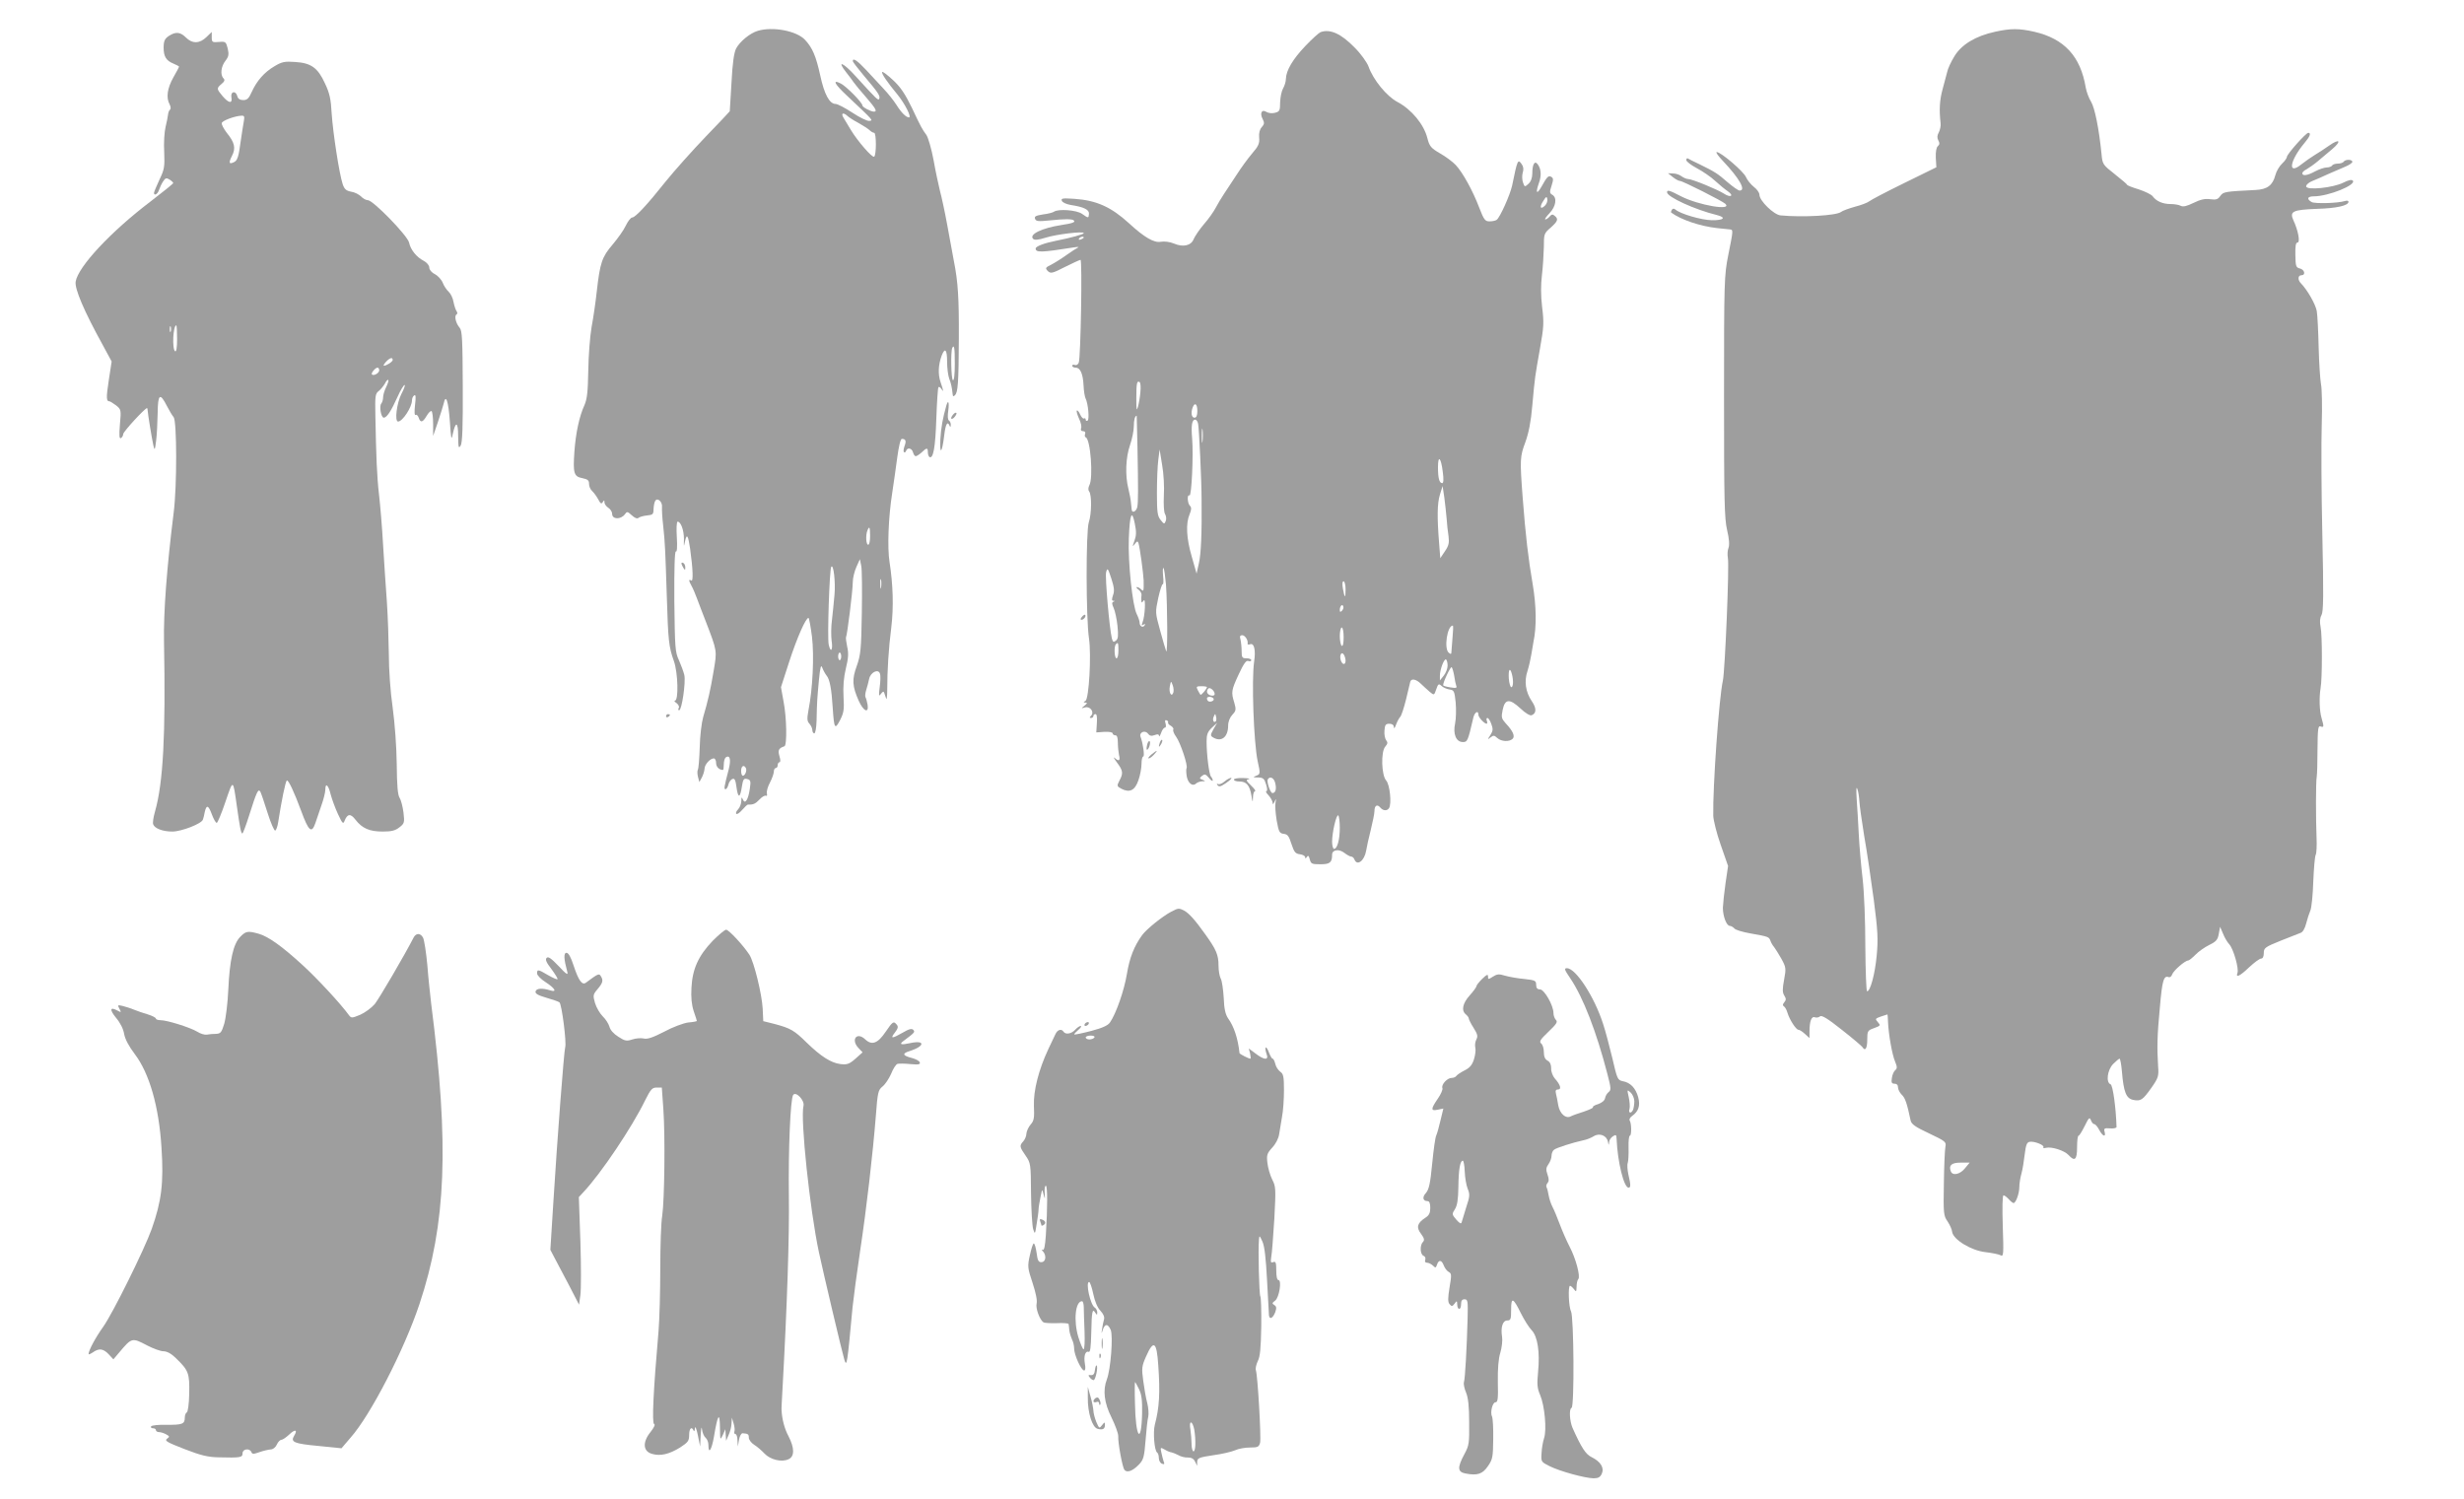 <?xml version="1.0" standalone="no"?>
<!DOCTYPE svg PUBLIC "-//W3C//DTD SVG 20010904//EN"
 "http://www.w3.org/TR/2001/REC-SVG-20010904/DTD/svg10.dtd">
<svg version="1.0" xmlns="http://www.w3.org/2000/svg"
 width="1280pt" height="779pt" viewBox="0 0 1280 779"
 preserveAspectRatio="xMidYMid meet">
<g transform="translate(0,779) scale(0.1,-0.1)"
fill="#9e9e9e" stroke="none">
<path d="M3937 7630 c-41 -12 -94 -56 -113 -92 -11 -21 -19 -77 -24 -177 -5
-80 -9 -147 -9 -149 -1 -2 -57 -62 -126 -133 -69 -72 -162 -176 -207 -232 -97
-122 -158 -187 -174 -187 -7 0 -22 -19 -33 -42 -11 -24 -43 -68 -69 -99 -55
-64 -65 -94 -82 -244 -6 -55 -18 -138 -27 -185 -8 -47 -16 -148 -17 -225 -2
-110 -6 -148 -20 -180 -27 -59 -45 -145 -52 -240 -8 -113 -3 -131 41 -139 28
-6 35 -11 35 -30 0 -13 7 -29 16 -37 8 -7 22 -26 31 -42 12 -23 17 -27 24 -16
7 12 9 12 9 -1 0 -8 9 -21 20 -28 11 -7 20 -21 20 -32 0 -29 45 -30 66 -2 11
16 14 15 36 -5 15 -14 28 -19 34 -14 5 5 25 11 44 13 31 3 35 6 35 33 1 17 4
36 9 43 11 19 38 -5 35 -32 -1 -12 1 -55 6 -96 10 -93 11 -126 19 -370 7 -228
10 -260 37 -335 21 -60 25 -205 5 -205 -5 0 -2 -6 9 -13 10 -8 15 -19 11 -25
-4 -7 -3 -12 2 -12 14 0 35 145 27 183 -4 17 -17 52 -28 77 -20 42 -21 65 -24
308 -1 167 2 260 8 257 6 -4 8 24 5 74 -3 45 -1 81 4 81 17 0 33 -45 33 -90
-1 -44 -1 -44 6 -10 9 40 16 28 26 -40 15 -108 17 -173 6 -166 -14 9 -14 0 1
-27 7 -12 20 -42 29 -67 9 -25 29 -76 44 -115 62 -161 60 -154 42 -262 -17
-101 -29 -153 -54 -238 -8 -27 -17 -98 -18 -157 -2 -59 -6 -112 -10 -117 -3
-6 -3 -22 1 -37 l7 -27 13 24 c7 13 13 33 14 45 0 22 29 54 48 54 7 0 12 -11
12 -24 0 -20 16 -36 36 -36 2 0 4 13 4 29 0 17 5 33 11 37 21 13 27 -12 15
-61 -25 -96 -26 -105 -17 -105 5 0 12 11 15 24 3 13 12 26 21 29 11 5 16 -5
21 -43 8 -59 19 -57 28 4 6 38 10 43 27 39 19 -5 20 -11 14 -52 -8 -56 -25
-82 -36 -54 -6 14 -8 13 -8 -9 -1 -15 -8 -34 -17 -43 -9 -9 -13 -19 -9 -23 4
-4 17 5 31 21 13 15 26 27 29 27 28 -1 39 4 60 26 13 14 28 23 34 20 5 -3 7 2
5 11 -3 10 4 36 16 58 11 21 20 47 20 57 0 10 5 18 10 18 6 0 10 7 10 15 0 8
4 15 9 15 6 0 6 12 0 32 -9 31 -4 41 26 51 14 5 12 149 -5 235 l-13 72 43 133
c41 126 86 227 100 227 3 0 11 -44 18 -97 12 -101 4 -270 -18 -382 -8 -45 -8
-57 5 -71 8 -9 15 -24 15 -33 0 -9 5 -17 10 -17 6 0 11 30 12 68 2 99 3 109
12 207 7 72 11 85 18 65 5 -13 15 -31 22 -40 16 -18 26 -69 32 -170 7 -105 11
-113 38 -61 19 37 22 54 18 121 -3 54 1 101 12 147 13 53 15 79 7 113 -5 24
-8 47 -6 50 6 10 35 241 35 285 0 22 9 58 19 80 l18 40 7 -35 c4 -19 5 -129 3
-245 -3 -188 -6 -217 -26 -274 -26 -71 -24 -105 10 -182 25 -55 53 -67 46 -20
-3 17 -8 34 -11 39 -3 5 -1 22 4 38 5 16 12 42 15 57 7 34 47 54 56 28 4 -9 3
-40 -1 -70 -6 -46 -5 -51 6 -36 11 14 14 15 18 4 2 -8 7 -21 10 -29 2 -8 5 12
5 45 0 102 7 215 21 325 13 107 9 224 -9 340 -12 74 -6 234 14 360 7 47 19
129 26 183 8 59 17 97 24 97 20 0 24 -11 14 -37 -5 -14 -7 -29 -3 -32 4 -3 9
0 11 7 7 19 30 14 36 -8 3 -11 9 -20 14 -20 5 0 19 9 31 20 26 25 32 25 32 1
0 -11 4 -22 8 -25 20 -12 31 48 36 198 3 87 8 161 11 164 3 4 10 0 15 -8 13
-21 12 -12 -4 35 -14 41 -12 89 6 138 17 44 28 31 28 -32 0 -33 5 -72 11 -88
10 -26 14 -45 18 -82 1 -11 4 -12 12 -4 15 15 19 62 20 293 1 210 -4 295 -26
405 -7 39 -23 124 -35 190 -12 66 -29 144 -37 173 -7 29 -23 101 -33 159 -11
59 -28 117 -37 131 -24 34 -25 34 -76 142 -35 72 -59 108 -98 144 -28 26 -53
45 -56 42 -6 -6 25 -52 79 -117 39 -48 75 -119 60 -119 -15 0 -40 25 -65 65
-14 22 -44 60 -68 85 -23 25 -64 69 -91 98 -45 48 -68 63 -68 45 0 -5 25 -37
55 -73 76 -90 88 -107 83 -122 -5 -13 -11 -7 -124 117 -64 71 -100 85 -48 19
16 -20 34 -44 39 -52 6 -9 34 -43 63 -76 51 -59 61 -76 42 -76 -16 0 -60 23
-60 32 0 15 -83 99 -112 114 -47 24 -33 -3 35 -66 139 -131 133 -125 113 -128
-10 -2 -49 17 -87 42 -38 25 -78 46 -88 46 -32 0 -59 50 -80 148 -22 100 -40
143 -79 185 -44 47 -167 70 -245 47z m465 -442 c7 -7 33 -24 58 -37 25 -14 51
-31 58 -38 7 -7 18 -13 23 -13 12 0 12 -117 0 -124 -10 -7 -86 81 -121 139
-13 22 -30 50 -38 63 -15 24 -2 30 20 10z m558 -1289 c0 -57 -4 -88 -10 -84
-9 6 -12 151 -3 168 10 18 13 1 13 -84z m-440 -894 c0 -25 -4 -45 -10 -45 -11
0 -14 49 -4 74 10 26 14 18 14 -29z m-185 -305 c-3 -36 -9 -94 -13 -130 -5
-35 -5 -84 -2 -108 8 -50 -5 -67 -15 -21 -8 36 4 388 13 404 12 19 23 -80 17
-145z m242 38 c-2 -13 -4 -5 -4 17 -1 22 1 32 4 23 2 -10 2 -28 0 -40z m-207
-358 c0 -11 -4 -20 -8 -20 -4 0 -8 9 -8 20 0 11 4 20 8 20 4 0 8 -9 8 -20z
m-496 -579 c8 -12 -3 -41 -15 -41 -5 0 -9 11 -9 25 0 25 14 34 24 16z"/>
<path d="M10364 7625 c-101 -22 -174 -66 -211 -127 -18 -29 -35 -66 -38 -83
-4 -16 -15 -57 -24 -90 -15 -55 -18 -106 -10 -175 2 -14 -3 -35 -9 -47 -9 -16
-10 -29 -3 -42 8 -14 7 -22 -2 -30 -8 -6 -12 -29 -11 -60 l3 -50 -167 -82
c-92 -45 -174 -88 -182 -95 -9 -7 -42 -20 -74 -28 -32 -9 -65 -21 -72 -27 -23
-19 -199 -29 -314 -18 -35 3 -110 76 -110 107 0 11 -13 29 -29 41 -16 13 -34
35 -41 51 -12 29 -130 130 -152 130 -7 0 8 -21 33 -47 85 -90 121 -153 86
-153 -7 0 -34 19 -61 42 -54 47 -67 55 -146 94 -30 14 -58 28 -62 31 -5 2 -8
-2 -8 -9 0 -7 25 -26 55 -42 30 -16 73 -45 94 -65 22 -20 52 -45 67 -55 34
-24 14 -35 -22 -11 -33 21 -164 75 -185 75 -8 0 -24 7 -35 15 -10 8 -30 14
-44 14 l-25 1 25 -20 c14 -11 30 -20 37 -20 14 0 222 -105 236 -119 38 -38
-140 -7 -230 39 -61 32 -73 35 -73 21 0 -24 144 -90 258 -118 52 -13 37 -28
-26 -27 -53 1 -161 32 -188 55 -8 7 -15 6 -19 -1 -4 -6 -5 -12 -4 -14 52 -38
150 -71 239 -81 30 -3 61 -6 68 -7 16 -2 16 -4 -10 -133 -21 -106 -22 -133
-22 -735 0 -542 2 -634 16 -694 11 -46 13 -77 7 -93 -5 -12 -6 -36 -3 -52 8
-39 -15 -586 -26 -637 -20 -88 -53 -554 -50 -702 1 -24 18 -93 39 -152 l38
-109 -13 -88 c-7 -48 -13 -106 -14 -129 0 -44 19 -94 36 -94 6 0 17 -6 23 -13
6 -8 43 -19 83 -26 96 -17 97 -18 105 -38 3 -10 12 -25 19 -33 6 -8 24 -36 38
-61 24 -44 25 -50 14 -109 -9 -48 -9 -66 1 -82 10 -16 10 -23 0 -35 -9 -10 -9
-17 -2 -21 6 -4 14 -18 18 -32 11 -37 45 -90 58 -90 6 0 21 -10 34 -22 l23
-21 0 34 c0 53 10 81 28 74 8 -3 20 -1 27 5 9 7 40 -12 113 -70 55 -43 103
-84 107 -90 14 -23 25 -7 25 38 0 46 2 49 36 61 33 12 34 14 19 31 -15 17 -14
18 16 29 18 6 33 11 34 11 1 0 2 -18 3 -41 3 -64 21 -168 37 -205 11 -27 11
-35 0 -44 -7 -6 -15 -24 -17 -40 -4 -24 -1 -30 14 -30 11 0 18 -7 18 -20 0
-10 9 -27 19 -37 18 -16 28 -47 46 -133 4 -20 23 -34 96 -68 86 -41 90 -44 85
-70 -3 -15 -7 -101 -8 -192 -3 -155 -1 -167 19 -195 11 -17 23 -41 24 -55 6
-40 99 -97 173 -105 33 -4 69 -11 78 -16 16 -9 17 2 12 151 -3 95 -2 160 4
160 5 0 17 -9 27 -20 10 -11 21 -20 25 -20 12 0 30 50 30 83 0 18 5 49 11 70
6 21 13 66 17 100 6 49 11 62 25 65 23 5 79 -17 72 -28 -3 -5 3 -6 14 -3 28 7
95 -14 116 -37 33 -36 45 -26 45 40 0 33 3 60 8 60 4 0 18 23 32 51 21 43 25
47 32 29 4 -11 12 -20 17 -20 6 0 17 -13 26 -30 18 -34 36 -40 28 -10 -5 18
-1 20 28 18 19 -2 34 2 34 7 -3 101 -19 217 -31 222 -25 9 -17 74 13 105 15
15 30 28 34 28 3 0 9 -30 12 -67 9 -107 22 -139 58 -147 40 -8 50 -1 96 64 35
50 38 60 34 110 -6 95 -5 161 9 305 12 141 20 168 45 159 7 -3 16 3 19 14 7
20 67 72 83 72 5 0 22 14 38 30 16 17 48 39 72 51 35 17 44 27 49 57 l7 37 15
-35 c7 -19 22 -44 32 -55 22 -23 52 -128 43 -150 -10 -27 13 -16 61 30 27 25
54 45 62 45 9 0 14 11 14 29 0 26 6 31 88 64 48 19 95 38 104 41 10 3 22 23
28 48 6 24 16 54 22 68 6 14 13 81 15 150 3 69 8 132 13 140 4 8 6 49 4 90 -4
100 -4 290 1 315 2 11 4 76 4 144 1 105 3 122 16 117 18 -6 18 -2 5 44 -11 37
-13 106 -5 155 9 50 9 277 0 318 -5 26 -4 46 5 62 10 19 11 104 4 422 -5 219
-6 475 -3 568 3 94 1 188 -4 210 -4 22 -10 108 -12 190 -2 83 -6 168 -10 190
-7 36 -49 109 -82 143 -18 18 -16 42 2 42 24 0 17 29 -7 35 -21 5 -23 12 -24
70 -1 47 2 65 11 65 15 0 4 62 -21 115 -21 47 -5 55 122 60 104 3 164 17 164
37 0 5 -8 7 -17 4 -38 -12 -155 -15 -174 -6 -28 16 -23 30 11 30 76 0 224 60
202 82 -6 6 -24 2 -49 -11 -54 -27 -193 -41 -193 -19 0 9 15 21 33 28 17 7 55
23 82 36 28 12 67 29 88 38 20 8 37 20 37 25 0 14 -37 14 -45 1 -3 -5 -17 -10
-30 -10 -13 0 -27 -4 -30 -10 -3 -5 -16 -10 -28 -10 -12 0 -39 -9 -60 -20 -40
-22 -67 -26 -67 -10 0 5 10 15 23 21 12 7 38 25 57 41 19 16 53 45 75 63 51
43 39 57 -15 19 -23 -16 -56 -38 -75 -49 -18 -11 -50 -33 -70 -49 -73 -59 -61
19 17 112 28 33 35 52 19 52 -12 0 -111 -111 -111 -125 0 -6 -11 -22 -25 -35
-14 -13 -30 -40 -35 -60 -14 -53 -42 -74 -103 -77 -159 -8 -167 -9 -183 -31
-12 -18 -22 -21 -52 -17 -27 4 -50 -1 -87 -19 -35 -17 -54 -22 -67 -15 -9 5
-33 9 -53 9 -40 0 -74 15 -92 40 -6 9 -39 25 -72 36 -34 10 -61 21 -61 24 0 3
-29 27 -64 55 -62 49 -64 51 -69 105 -13 131 -35 239 -54 271 -12 19 -24 52
-28 74 -27 163 -112 254 -267 290 -80 18 -122 18 -204 0z m-705 -3997 c1 -20
12 -101 25 -180 14 -79 36 -228 50 -333 21 -162 23 -205 15 -290 -9 -96 -33
-185 -50 -185 -4 0 -8 104 -9 232 0 133 -6 283 -14 352 -8 67 -17 171 -20 231
-3 61 -8 144 -11 185 -3 50 -2 67 4 50 5 -14 9 -42 10 -62z m549 -1907 c-25
-32 -65 -41 -74 -16 -12 31 4 45 51 45 l47 0 -24 -29z"/>
<path d="M6860 7623 c-8 -3 -44 -35 -79 -72 -65 -68 -100 -127 -101 -171 0
-14 -7 -36 -15 -50 -8 -14 -14 -46 -15 -72 0 -43 -3 -48 -27 -54 -14 -4 -34
-2 -45 5 -24 15 -35 -8 -18 -39 9 -18 8 -25 -5 -40 -11 -12 -16 -31 -14 -54 3
-30 -3 -45 -37 -84 -22 -26 -57 -74 -78 -107 -22 -33 -51 -78 -66 -100 -15
-22 -35 -56 -45 -75 -10 -19 -37 -58 -61 -85 -24 -28 -47 -63 -53 -77 -13 -34
-55 -44 -103 -23 -22 9 -49 12 -68 9 -34 -7 -86 23 -165 96 -92 84 -168 119
-283 127 -62 4 -71 3 -66 -10 3 -9 24 -18 47 -22 66 -10 96 -24 94 -46 -2 -24
-3 -23 -36 0 -28 20 -124 27 -146 11 -5 -4 -31 -11 -57 -14 -37 -6 -46 -10
-41 -23 5 -13 17 -14 77 -8 75 8 116 8 124 0 10 -9 -5 -15 -64 -24 -103 -16
-170 -49 -147 -72 7 -7 26 -6 64 6 56 18 199 35 199 24 0 -6 -64 -24 -145 -40
-61 -12 -105 -29 -105 -40 0 -22 29 -21 200 6 19 3 28 2 20 -1 -8 -4 -35 -21
-60 -39 -25 -18 -60 -40 -79 -50 -31 -15 -32 -18 -18 -33 15 -14 23 -13 89 21
40 20 77 37 81 37 10 0 1 -509 -9 -534 -4 -10 -13 -15 -20 -12 -8 3 -14 1 -14
-4 0 -6 8 -10 18 -10 24 0 38 -32 41 -94 1 -27 6 -56 10 -65 14 -27 21 -110
11 -116 -6 -3 -10 -1 -10 5 0 6 -4 9 -9 6 -4 -3 -13 6 -20 21 -6 14 -14 23
-17 20 -3 -3 2 -21 11 -41 10 -20 15 -43 11 -51 -3 -9 0 -15 10 -15 10 0 14
-6 11 -14 -3 -8 -2 -16 3 -18 25 -8 40 -211 19 -249 -6 -12 -7 -25 -1 -32 14
-19 13 -116 -2 -161 -15 -47 -15 -494 1 -602 13 -86 0 -314 -18 -325 -12 -7
-12 -9 0 -9 11 0 9 -4 -5 -16 -19 -15 -18 -15 3 -9 27 7 49 -25 31 -43 -9 -9
-9 -12 0 -12 7 0 12 5 12 10 0 6 5 10 11 10 7 0 9 -18 7 -47 l-3 -48 43 3 c23
1 42 -2 42 -8 0 -5 6 -10 14 -10 9 0 13 -12 13 -38 0 -20 3 -49 6 -64 8 -30
-1 -36 -23 -15 -8 6 -2 -5 13 -25 31 -42 33 -55 12 -94 -14 -27 -13 -29 11
-42 43 -22 70 -8 88 45 9 25 16 64 16 85 0 21 4 38 9 38 8 0 -1 68 -14 102 -9
24 24 37 39 16 8 -11 18 -13 34 -7 15 6 22 5 23 -4 0 -7 5 0 11 16 5 15 14 27
20 27 5 0 6 9 3 21 -5 14 -3 20 5 17 6 -2 10 -7 8 -11 -2 -5 5 -13 15 -18 9
-6 15 -14 12 -19 -3 -5 3 -22 15 -38 22 -30 62 -150 54 -163 -3 -5 -2 -24 1
-43 7 -36 31 -54 49 -36 5 5 19 10 30 11 19 0 20 1 3 8 -17 6 -17 8 -3 20 14
11 19 10 36 -10 10 -13 19 -19 20 -14 0 6 -4 15 -9 20 -10 11 -23 114 -23 184
0 34 5 49 27 70 l28 26 -19 -33 c-16 -29 -17 -34 -4 -42 44 -28 80 0 80 61 0
20 9 42 22 56 19 20 20 27 10 62 -17 55 -16 64 23 148 26 56 39 74 50 69 8 -3
15 -1 15 4 0 6 -11 10 -25 10 -22 0 -25 4 -25 38 0 20 -3 47 -6 60 -5 16 -2
22 9 22 15 0 32 -27 28 -44 -1 -5 5 -6 13 -3 21 8 30 -30 21 -90 -14 -96 -2
-420 18 -516 15 -67 14 -69 -7 -77 -19 -8 -18 -9 10 -9 26 -1 32 -6 41 -36 7
-21 7 -35 2 -35 -6 0 -1 -10 11 -22 11 -12 20 -29 21 -37 0 -12 3 -11 10 4 8
18 9 17 5 -5 -3 -13 0 -55 6 -92 11 -60 14 -67 37 -70 20 -2 27 -12 40 -53 14
-42 20 -50 44 -53 15 -2 27 -9 27 -15 0 -8 3 -8 9 1 6 10 10 7 15 -12 6 -24
11 -26 55 -26 50 0 61 9 61 50 0 26 36 31 64 9 13 -10 29 -19 35 -19 7 0 14
-7 17 -15 14 -36 52 -7 61 46 3 18 13 66 24 108 10 41 19 84 19 97 0 29 14 38
30 19 15 -18 36 -19 46 -3 14 23 4 122 -15 143 -25 28 -28 150 -5 176 13 15
14 22 5 33 -6 8 -11 30 -9 50 2 30 6 36 25 36 15 0 23 -6 24 -17 0 -11 5 -6
11 12 6 16 16 35 22 41 6 6 19 46 30 90 10 43 20 85 22 92 5 19 31 14 56 -11
13 -12 33 -31 45 -41 23 -19 23 -19 34 13 10 29 13 31 28 17 9 -8 27 -16 41
-18 23 -3 26 -8 32 -68 3 -36 2 -84 -3 -108 -12 -55 5 -97 40 -97 24 0 26 3
55 128 7 28 26 38 26 14 0 -14 31 -47 43 -47 3 0 4 7 1 15 -4 8 -2 15 3 15 5
0 14 -14 20 -31 10 -26 9 -36 -5 -58 -16 -25 -16 -25 1 -12 15 12 20 11 35 -3
21 -19 63 -21 80 -4 13 13 2 40 -36 80 -22 25 -24 31 -16 70 12 58 36 60 93 7
24 -23 49 -38 57 -35 26 10 27 36 1 74 -32 47 -40 103 -22 156 7 22 16 61 20
86 4 25 9 54 11 65 17 79 15 188 -4 300 -23 133 -37 254 -52 450 -15 197 -14
214 14 288 17 47 29 106 36 190 14 156 14 149 40 297 20 111 21 135 11 215 -7
60 -7 115 -1 165 5 41 9 107 10 146 0 68 1 72 35 101 38 34 42 45 21 62 -10 9
-16 8 -26 -4 -7 -8 -17 -15 -22 -15 -6 0 4 14 21 32 34 35 41 81 15 96 -14 8
-15 14 -4 47 10 31 10 39 -1 46 -15 9 -22 2 -52 -52 -24 -42 -31 -32 -13 19
15 40 12 76 -7 100 -15 19 -27 -3 -27 -49 0 -23 -7 -42 -20 -54 -19 -17 -20
-17 -28 6 -5 13 -6 36 -2 51 6 17 4 33 -5 45 -20 28 -22 25 -50 -112 -11 -49
-63 -165 -80 -177 -5 -4 -22 -8 -37 -8 -23 0 -29 7 -54 72 -33 87 -86 183
-122 221 -15 16 -51 43 -81 60 -48 28 -55 37 -66 79 -18 72 -82 149 -155 188
-56 29 -127 116 -151 185 -8 21 -39 65 -71 97 -71 73 -128 99 -178 81z m1166
-901 c-24 -24 -30 -7 -9 24 15 24 18 25 21 10 2 -10 -3 -25 -12 -34z m-2396
-166 c0 -2 -7 -7 -16 -10 -8 -3 -12 -2 -9 4 6 10 25 14 25 6z m294 -804 c-2
-26 -8 -60 -13 -77 -7 -23 -8 -13 -8 45 0 79 3 94 17 85 5 -3 7 -27 4 -53z
m296 -97 c0 -24 -5 -35 -15 -35 -15 0 -20 26 -9 54 11 28 24 17 24 -19z m-311
-192 c4 -212 4 -283 -1 -307 -5 -23 -27 -34 -29 -14 -1 7 -3 24 -4 38 -1 14
-7 45 -13 70 -18 70 -14 164 8 227 11 32 20 76 20 98 0 34 6 55 15 55 0 0 2
-75 4 -167z m315 125 c5 -25 18 -296 18 -393 2 -177 -3 -284 -14 -331 l-12
-54 -25 88 c-28 96 -32 172 -11 221 10 24 10 35 1 44 -13 13 -15 61 -2 53 11
-7 21 208 14 295 -6 70 -1 99 16 99 6 0 13 -10 15 -22z m23 -90 c-2 -18 -4 -6
-4 27 0 33 2 48 4 33 2 -15 2 -42 0 -60z m-201 -282 c-2 -47 0 -86 6 -96 6
-10 8 -26 4 -36 -7 -18 -9 -18 -27 5 -16 20 -19 39 -19 140 0 64 3 141 7 171
l7 55 13 -80 c8 -44 12 -116 9 -159z m1449 122 c5 -37 4 -58 -3 -58 -15 0 -22
26 -22 83 0 66 16 50 25 -25z m20 -243 c2 -27 6 -69 10 -92 4 -33 1 -48 -19
-77 l-24 -36 -6 77 c-11 136 -10 207 4 253 l14 45 9 -60 c4 -33 10 -82 12
-110z m-1622 -115 c-11 -31 -11 -33 2 -16 11 15 15 16 19 5 8 -27 25 -154 27
-194 1 -57 0 -60 -13 -47 -7 7 -16 12 -22 12 -5 0 -2 -6 8 -13 10 -7 17 -20
16 -28 -1 -7 -2 -21 -1 -29 1 -13 2 -13 12 0 12 18 7 -83 -6 -114 -6 -15 -5
-17 5 -11 9 5 11 4 6 -4 -9 -14 -26 -5 -26 15 0 8 -7 28 -15 44 -22 43 -46
270 -41 393 5 127 16 153 31 77 9 -43 8 -63 -2 -90z m-111 -282 c-7 -21 -7
-28 1 -29 9 0 9 -2 1 -5 -9 -4 -8 -12 1 -32 7 -15 16 -56 20 -92 5 -52 4 -69
-8 -78 -12 -10 -16 -8 -21 11 -13 53 -36 319 -30 344 7 25 9 22 27 -32 15 -46
17 -66 9 -87z m275 56 c8 -116 9 -367 1 -347 -4 10 -18 59 -32 110 -25 91 -25
92 -9 167 9 41 20 73 23 71 4 -3 5 17 2 43 -2 26 -2 44 2 41 4 -4 9 -42 13
-85z m933 -26 c0 -49 -5 -47 -14 5 -4 23 -3 37 4 37 5 0 10 -19 10 -42z m-19
-111 c-8 -8 -11 -7 -11 4 0 20 13 34 18 19 3 -7 -1 -17 -7 -23z m575 -134 c-3
-32 -5 -66 -6 -77 0 -15 -3 -16 -14 -7 -26 21 -8 141 21 141 3 0 2 -26 -1 -57z
m-566 -4 c0 -31 -4 -48 -10 -44 -5 3 -10 26 -10 51 0 24 5 44 10 44 6 0 10
-23 10 -51z m-1170 -69 c0 -22 -4 -40 -10 -40 -11 0 -14 63 -3 73 11 12 13 8
13 -33z m1180 -52 c0 -24 -17 -23 -25 2 -8 26 4 48 16 29 5 -8 9 -22 9 -31z
m530 -26 c0 -15 -9 -38 -20 -52 l-20 -25 0 24 c0 33 22 91 32 85 4 -3 8 -17 8
-32z m34 -51 c3 -22 8 -46 11 -54 5 -11 -1 -13 -31 -8 -20 3 -37 8 -37 11 -2
13 38 98 44 94 3 -2 9 -21 13 -43z m300 7 c9 -34 7 -68 -3 -68 -5 0 -11 20
-13 45 -3 47 6 61 16 23z m-1759 -97 c-10 -25 -24 2 -18 33 6 30 6 30 15 6 5
-13 6 -30 3 -39z m175 29 c-1 -9 -30 -44 -34 -39 -2 2 -8 13 -14 24 -9 18 -7
20 19 20 16 0 29 -2 29 -5z m40 -35 c0 -8 -8 -11 -20 -8 -20 5 -26 23 -13 36
8 9 33 -12 33 -28z m-6 -24 c3 -5 0 -11 -8 -14 -15 -6 -26 1 -26 15 0 11 27
10 34 -1z m12 -118 c-11 -11 -19 6 -11 24 8 17 8 17 12 0 3 -10 2 -21 -1 -24z
m309 -323 c7 -30 1 -50 -15 -50 -11 0 -31 60 -24 71 11 19 33 8 39 -21z m335
-230 c0 -62 -13 -110 -30 -110 -5 0 -10 17 -10 37 0 49 22 143 32 137 4 -3 8
-32 8 -64z"/>
<path d="M885 7608 c-28 -16 -35 -28 -35 -66 0 -45 13 -67 50 -82 16 -7 30
-14 30 -16 0 -3 -13 -28 -30 -57 -31 -56 -38 -104 -19 -139 6 -11 7 -23 3 -27
-5 -3 -10 -15 -11 -26 -1 -11 -7 -40 -13 -65 -6 -25 -10 -83 -7 -130 3 -77 1
-90 -25 -144 -15 -33 -28 -63 -28 -68 0 -17 19 -7 26 15 4 12 13 32 21 44 12
19 18 20 34 10 10 -6 19 -15 19 -18 0 -3 -53 -46 -117 -95 -206 -156 -377
-339 -390 -417 -6 -37 44 -154 140 -328 l47 -87 -15 -98 c-14 -92 -13 -109 4
-109 3 0 19 -10 34 -21 26 -21 27 -23 20 -99 -5 -58 -3 -76 5 -71 7 4 12 14
12 21 0 12 113 135 124 135 1 0 3 -6 3 -12 1 -19 22 -148 30 -183 6 -27 8 -24
14 25 4 30 7 95 8 143 1 100 12 109 48 38 12 -23 27 -49 35 -58 17 -21 18
-359 0 -498 -36 -288 -53 -517 -50 -670 9 -482 -4 -731 -47 -882 -8 -28 -13
-58 -9 -66 8 -21 49 -37 99 -37 48 0 153 41 159 62 3 7 7 25 10 41 9 38 19 34
37 -15 9 -24 20 -43 25 -43 4 0 25 49 45 109 41 120 39 121 59 -19 16 -114 22
-145 29 -145 3 0 19 42 35 93 39 123 47 141 58 125 4 -7 21 -57 38 -111 17
-54 35 -95 40 -92 5 3 12 22 15 43 17 110 38 213 45 217 8 5 38 -59 75 -159
38 -104 54 -118 73 -63 6 17 20 59 31 91 12 33 21 70 21 83 0 39 16 26 28 -25
7 -26 24 -72 38 -102 23 -49 27 -53 34 -34 15 37 31 39 57 5 35 -45 73 -61
141 -61 46 0 66 5 87 22 26 20 27 25 21 77 -4 31 -13 65 -20 76 -10 15 -14 64
-15 175 -1 89 -10 212 -21 293 -12 81 -20 199 -20 276 -1 75 -5 197 -10 271
-6 74 -14 209 -20 300 -5 91 -15 208 -21 260 -11 95 -15 197 -19 409 -2 104
-1 116 18 130 11 9 25 27 32 39 6 13 14 21 17 18 3 -2 -2 -19 -11 -37 -9 -18
-16 -42 -16 -54 0 -11 -4 -25 -9 -31 -12 -12 -2 -74 13 -74 16 1 38 35 71 108
15 34 32 62 37 62 4 0 -3 -21 -17 -47 -24 -47 -36 -143 -17 -143 23 0 72 75
72 109 0 11 5 23 12 27 8 5 9 -8 4 -50 -4 -35 -3 -55 3 -52 5 4 12 -3 16 -14
9 -28 21 -25 41 9 10 17 21 28 26 25 4 -3 8 -33 8 -67 l0 -62 24 70 c13 39 27
83 31 99 11 52 24 14 32 -94 6 -92 8 -100 15 -65 15 69 28 65 28 -11 1 -59 2
-66 13 -49 9 15 12 98 11 307 -1 243 -3 290 -16 305 -20 23 -29 61 -17 69 6 3
6 10 1 17 -5 7 -12 28 -16 48 -3 20 -15 44 -25 53 -11 10 -25 31 -31 47 -7 17
-26 37 -41 45 -17 8 -29 23 -29 34 0 11 -12 26 -29 35 -37 19 -68 57 -76 95
-8 36 -187 220 -214 220 -10 0 -26 9 -35 19 -10 10 -32 22 -51 25 -27 5 -36
13 -45 40 -18 55 -50 264 -57 366 -4 76 -11 107 -35 157 -37 81 -72 106 -155
111 -53 4 -69 1 -107 -22 -53 -31 -92 -76 -118 -133 -15 -34 -24 -43 -44 -43
-17 0 -28 7 -31 20 -8 31 -36 26 -31 -5 7 -35 -14 -32 -46 6 -31 37 -32 40 -5
63 16 13 18 21 10 29 -18 18 -13 62 10 91 17 22 19 33 12 64 -9 35 -11 37 -46
34 -34 -3 -37 -1 -37 24 l0 28 -28 -27 c-35 -34 -73 -35 -106 -2 -27 27 -50
31 -81 13z m382 -446 c-3 -15 -11 -67 -18 -115 -9 -69 -16 -90 -31 -98 -28
-15 -32 -6 -13 31 21 40 14 70 -27 120 -16 21 -28 44 -26 51 4 13 67 36 102
38 15 1 17 -4 13 -27z m-380 -1094 c-3 -7 -5 -2 -5 12 0 14 2 19 5 13 2 -7 2
-19 0 -25z m33 -39 c0 -44 -4 -68 -10 -64 -17 10 -11 135 6 135 2 0 4 -32 4
-71z m1120 -109 c0 -9 -32 -30 -46 -30 -4 0 1 9 11 20 19 21 35 26 35 10z
m-70 -54 c0 -14 -29 -31 -38 -21 -6 6 18 35 29 35 5 0 9 -6 9 -14z"/>
<path d="M4916 5683 c-19 -68 -27 -111 -31 -175 -4 -86 9 -72 20 20 7 59 17
77 28 50 3 -8 6 -7 6 4 1 9 -4 20 -9 23 -7 4 -8 24 -4 51 6 43 0 61 -10 27z"/>
<path d="M4950 5635 c-7 -9 -11 -18 -8 -20 3 -3 11 1 18 10 7 9 11 18 8 20 -3
3 -11 -1 -18 -10z"/>
<path d="M3540 4863 c0 -4 5 -15 10 -23 8 -13 10 -13 10 2 0 9 -4 20 -10 23
-5 3 -10 3 -10 -2z"/>
<path d="M5620 4585 c-8 -9 -8 -15 -2 -15 12 0 26 19 19 26 -2 2 -10 -2 -17
-11z"/>
<path d="M3460 4069 c0 -5 5 -7 10 -4 6 3 10 8 10 11 0 2 -4 4 -10 4 -5 0 -10
-5 -10 -11z"/>
<path d="M6026 3935 c-9 -26 -7 -32 5 -12 6 10 9 21 6 23 -2 3 -7 -2 -11 -11z"/>
<path d="M5958 3915 c-3 -13 -2 -22 2 -20 11 7 20 45 10 45 -4 0 -10 -11 -12
-25z"/>
<path d="M5981 3870 c-13 -11 -19 -20 -14 -20 6 0 18 9 28 20 23 25 17 25 -14
0z"/>
<path d="M6361 3730 c-12 -11 -28 -17 -34 -13 -6 3 -7 1 -3 -5 5 -8 13 -9 24
-3 29 16 57 40 47 40 -5 0 -21 -8 -34 -19z"/>
<path d="M6410 3740 c0 -6 13 -10 29 -10 36 0 53 -20 62 -73 6 -38 7 -39 8 -9
0 17 5 32 11 32 5 0 -4 13 -21 29 -26 25 -28 30 -12 33 10 3 -3 5 -29 6 -27 1
-48 -3 -48 -8z"/>
<path d="M6085 3054 c-46 -24 -128 -90 -151 -121 -42 -57 -66 -118 -80 -203
-14 -85 -56 -206 -88 -252 -11 -16 -41 -29 -98 -44 -46 -12 -85 -20 -87 -18
-2 2 7 12 20 23 13 11 19 20 13 21 -6 0 -19 -9 -29 -20 -19 -21 -50 -26 -60
-10 -11 17 -31 11 -42 -12 -6 -13 -23 -48 -37 -78 -50 -107 -78 -215 -75 -295
3 -63 0 -78 -17 -97 -11 -13 -21 -34 -22 -47 0 -13 -8 -31 -16 -40 -21 -23
-20 -29 12 -75 26 -38 27 -42 28 -195 1 -86 6 -169 11 -186 9 -29 10 -28 18
25 5 30 10 64 10 75 0 11 5 40 10 65 9 45 9 45 16 15 8 -28 8 -28 6 8 -2 20 1
37 6 37 9 0 9 -114 0 -257 -4 -58 -9 -81 -17 -76 -6 3 -6 0 2 -8 19 -21 15
-55 -7 -56 -16 -1 -21 7 -26 48 -4 27 -10 49 -15 49 -4 0 -13 -28 -20 -61 -13
-58 -12 -66 14 -144 17 -52 25 -91 21 -107 -6 -25 16 -85 36 -98 5 -3 36 -5
69 -4 33 2 61 -1 61 -4 1 -4 3 -19 4 -34 2 -15 9 -36 14 -47 6 -11 11 -32 11
-47 0 -33 37 -114 52 -114 6 0 8 13 4 34 -7 39 1 69 19 63 9 -4 12 23 14 101
2 110 6 127 21 102 8 -13 10 -12 10 2 0 9 -6 21 -13 25 -23 14 -49 133 -29
133 4 0 14 -27 21 -61 8 -38 21 -71 37 -88 16 -17 23 -33 19 -46 -3 -11 -8
-33 -10 -50 -4 -25 -3 -26 3 -6 11 35 27 36 42 2 13 -33 0 -204 -20 -257 -22
-57 -14 -122 24 -198 19 -39 35 -82 35 -96 -2 -37 22 -163 32 -176 14 -17 43
-6 75 27 24 25 28 38 35 126 4 54 10 109 14 123 3 14 1 46 -5 70 -7 25 -16 77
-21 116 -9 66 -8 76 15 128 39 88 55 76 63 -47 10 -142 6 -219 -18 -309 -10
-40 -2 -135 12 -144 5 -3 9 -16 9 -29 0 -12 7 -26 16 -29 12 -5 15 -2 9 11 -3
10 -9 31 -12 47 -6 27 -5 28 18 15 13 -8 29 -14 34 -14 6 -1 21 -7 35 -14 13
-8 36 -14 51 -13 18 0 30 -6 37 -21 l11 -22 0 21 c1 19 10 23 84 34 45 6 96
18 114 26 17 8 52 14 77 14 40 0 46 3 52 25 6 25 -12 344 -22 377 -3 9 2 30
10 47 12 22 16 67 18 179 1 81 -1 153 -5 158 -6 10 -12 242 -7 294 2 23 3 23
18 -10 11 -24 18 -85 24 -200 5 -91 9 -173 10 -183 3 -25 21 -15 33 17 7 21 6
29 -5 36 -13 8 -12 11 4 23 21 15 36 107 17 107 -7 0 -11 19 -11 50 0 41 -3
48 -16 43 -13 -5 -14 0 -10 28 4 19 10 108 16 198 8 155 8 166 -11 203 -11 22
-22 60 -25 86 -5 42 -2 50 25 80 18 19 33 48 36 70 3 20 10 61 15 91 6 30 10
92 10 137 0 71 -3 85 -19 96 -11 8 -23 26 -26 41 -4 15 -10 27 -14 27 -4 0
-12 14 -19 32 -6 17 -14 29 -17 26 -3 -3 -1 -17 4 -32 14 -35 -10 -35 -57 1
l-35 26 7 -26 c3 -15 4 -27 2 -27 -10 0 -56 24 -57 29 -8 76 -29 139 -59 180
-14 21 -21 49 -23 108 -3 44 -9 89 -16 100 -6 12 -11 42 -11 67 0 55 -12 83
-68 161 -54 76 -85 110 -110 124 -27 14 -31 14 -67 -5z m-400 -654 c-3 -5 -15
-10 -26 -10 -10 0 -19 5 -19 10 0 6 12 10 26 10 14 0 23 -4 19 -10z m-55
-1402 c0 -18 2 -75 4 -125 2 -51 0 -93 -5 -93 -4 0 -16 28 -27 63 -26 86 -16
187 19 187 5 0 9 -15 9 -32z m287 -425 c14 -29 17 -58 16 -126 -4 -167 -34
-127 -37 51 -2 61 -1 112 0 112 2 0 11 -17 21 -37z m287 -210 c9 -57 7 -113
-4 -113 -5 0 -10 17 -10 38 0 20 -3 54 -6 75 -4 22 -3 37 3 37 6 0 13 -17 17
-37z"/>
<path d="M3703 2903 c-75 -78 -106 -147 -111 -244 -3 -52 1 -90 12 -123 9 -26
16 -48 16 -50 0 -2 -20 -6 -45 -8 -24 -3 -81 -24 -125 -48 -60 -31 -88 -40
-107 -35 -14 3 -40 1 -58 -5 -30 -10 -39 -8 -73 14 -24 15 -42 35 -46 52 -4
14 -19 39 -35 54 -15 15 -33 46 -40 69 -11 39 -11 44 13 72 28 33 31 46 17 68
-9 15 -14 13 -77 -34 -20 -15 -38 10 -64 88 -14 44 -27 67 -37 67 -16 0 -14
-33 4 -99 5 -19 -5 -13 -45 30 -38 40 -54 51 -62 43 -9 -9 -2 -24 25 -59 19
-26 34 -50 31 -52 -2 -3 -24 7 -49 21 -52 31 -57 31 -57 9 0 -10 20 -30 45
-46 48 -31 61 -54 23 -42 -42 13 -72 11 -76 -6 -2 -11 13 -20 55 -32 32 -9 63
-20 69 -24 12 -8 38 -210 30 -234 -6 -18 -41 -474 -61 -798 l-16 -254 24 -46
c13 -25 47 -89 75 -142 l50 -97 7 50 c4 27 4 153 0 279 l-8 230 25 27 c91 97
252 337 319 475 29 58 37 67 60 67 l27 0 8 -112 c10 -141 6 -473 -6 -555 -6
-33 -10 -157 -10 -275 0 -117 -4 -262 -9 -323 -27 -309 -35 -479 -23 -483 7
-2 0 -18 -19 -42 -42 -52 -39 -100 8 -113 43 -13 89 -2 146 33 41 27 47 34 47
65 0 34 13 47 23 23 3 -7 6 -2 7 12 1 14 8 -1 15 -35 l12 -60 3 60 c2 37 5 48
7 28 2 -17 11 -37 19 -43 8 -7 14 -23 14 -36 0 -53 17 -27 29 43 19 115 30
131 31 48 1 -68 1 -69 15 -40 l13 30 2 -30 2 -30 13 30 c8 17 15 44 15 60 l2
30 9 -30 c5 -16 7 -36 4 -42 -2 -7 0 -13 5 -13 6 0 11 -15 11 -32 l2 -33 6 35
c3 19 12 35 19 34 28 -2 32 -5 32 -23 0 -10 12 -27 28 -37 15 -9 39 -30 53
-45 30 -32 89 -47 125 -30 32 14 32 58 0 120 -21 39 -34 90 -36 136 -1 6 2 55
5 110 24 432 36 797 33 1000 -3 249 8 502 22 526 14 22 61 -28 54 -56 -17 -67
33 -540 80 -760 23 -108 121 -522 132 -558 13 -41 15 -29 43 273 5 47 22 177
39 290 34 225 66 504 82 705 9 120 12 132 34 150 14 11 34 41 45 66 10 26 25
49 33 52 7 2 37 2 67 -1 42 -4 53 -2 49 9 -2 7 -20 17 -39 22 -51 13 -55 24
-12 37 78 25 80 58 2 41 -50 -11 -61 -7 -33 13 55 41 59 45 48 56 -8 8 -23 4
-55 -15 -56 -32 -66 -32 -40 1 16 21 18 30 10 40 -17 21 -21 18 -58 -36 -41
-61 -72 -72 -106 -40 -44 42 -77 -1 -35 -45 l21 -22 -37 -33 c-32 -28 -43 -32
-78 -28 -49 6 -102 40 -176 112 -64 63 -83 74 -165 96 l-60 15 -3 65 c-4 75
-45 243 -69 280 -32 49 -107 130 -121 130 -7 0 -38 -26 -69 -57z"/>
<path d="M1247 2922 c-35 -37 -54 -119 -61 -273 -3 -69 -13 -149 -21 -177 -14
-46 -19 -52 -43 -53 -15 0 -36 -2 -47 -4 -11 -2 -33 4 -50 15 -36 22 -157 60
-191 60 -13 0 -24 4 -24 8 0 5 -19 15 -42 22 -24 7 -56 18 -73 25 -16 7 -43
15 -58 19 -26 6 -27 5 -17 -14 11 -20 10 -21 -10 -10 -39 21 -42 5 -7 -38 22
-26 38 -58 42 -84 5 -27 24 -63 55 -104 76 -100 126 -273 139 -488 12 -181 0
-277 -51 -421 -37 -104 -203 -440 -252 -508 -40 -56 -76 -123 -76 -142 0 -3
10 1 22 9 32 23 55 20 83 -10 l24 -26 28 33 c68 81 68 81 148 39 31 -16 69
-30 84 -30 18 0 41 -12 65 -36 66 -64 71 -78 69 -183 -1 -56 -7 -97 -13 -99
-5 -2 -10 -14 -10 -27 0 -33 -13 -38 -96 -37 -40 1 -76 -3 -79 -8 -3 -6 1 -10
9 -10 9 0 16 -4 16 -10 0 -5 7 -10 16 -10 8 0 25 -5 36 -11 20 -11 20 -13 5
-24 -13 -10 1 -18 91 -53 85 -33 122 -42 177 -43 115 -3 125 -1 125 21 0 23
37 28 46 6 4 -11 11 -11 42 0 20 7 46 13 58 14 12 0 25 10 32 25 6 14 17 25
24 25 6 0 24 12 40 27 31 30 46 26 26 -6 -20 -33 -1 -41 127 -53 l119 -12 47
55 c104 117 279 457 358 694 139 417 155 826 61 1560 -5 44 -15 134 -20 200
-6 66 -16 130 -22 143 -13 25 -36 26 -49 2 -47 -92 -179 -317 -202 -346 -17
-20 -51 -45 -76 -56 -44 -18 -46 -18 -59 -1 -42 58 -167 193 -241 260 -108 99
-178 148 -227 162 -57 16 -67 14 -97 -17z"/>
<path d="M8157 2708 c67 -99 136 -277 193 -497 19 -73 20 -84 7 -94 -9 -7 -17
-21 -19 -32 -2 -12 -16 -24 -36 -31 -18 -5 -30 -13 -27 -16 4 -3 -18 -13 -47
-23 -29 -9 -60 -20 -69 -25 -25 -13 -56 14 -64 57 -3 21 -9 48 -12 61 -4 16
-1 22 11 22 19 0 12 25 -17 57 -11 13 -20 36 -19 53 0 20 -6 33 -19 40 -13 7
-19 21 -19 44 0 19 -6 39 -14 45 -11 10 -5 20 38 61 41 39 49 51 39 61 -7 7
-13 23 -13 36 0 40 -48 123 -70 123 -14 0 -20 7 -20 24 0 21 -5 24 -61 30 -34
3 -79 11 -100 17 -32 10 -42 9 -64 -5 -23 -15 -25 -15 -25 1 0 13 -6 11 -30
-12 -16 -16 -30 -33 -30 -38 0 -5 -16 -27 -35 -48 -37 -41 -45 -79 -20 -99 8
-7 15 -16 15 -21 0 -5 11 -27 25 -49 21 -33 23 -44 14 -61 -6 -12 -8 -30 -5
-42 3 -11 0 -38 -7 -60 -9 -29 -21 -44 -49 -58 -20 -10 -39 -23 -43 -29 -3 -5
-14 -10 -24 -10 -23 0 -55 -35 -48 -53 3 -7 -8 -32 -24 -55 -37 -54 -37 -65 0
-57 l29 6 -15 -62 c-8 -35 -18 -70 -22 -78 -5 -9 -14 -74 -21 -146 -10 -104
-17 -134 -32 -152 -21 -22 -17 -43 8 -43 9 0 14 -11 14 -35 0 -26 -6 -39 -25
-51 -43 -28 -49 -50 -23 -84 17 -23 19 -33 10 -42 -17 -17 -15 -65 3 -72 8 -3
12 -12 9 -21 -4 -9 0 -15 9 -15 9 0 22 -7 31 -15 13 -13 15 -13 21 5 9 27 24
25 35 -4 5 -13 16 -29 26 -34 15 -8 15 -16 4 -81 -9 -56 -9 -75 0 -86 11 -13
14 -13 26 2 12 17 13 16 14 -4 0 -13 5 -23 10 -23 6 0 10 11 10 25 0 17 5 25
18 25 17 0 18 -9 16 -97 -4 -152 -13 -315 -19 -333 -3 -9 2 -34 11 -55 11 -26
16 -72 16 -154 1 -108 0 -120 -25 -166 -37 -69 -36 -92 6 -100 62 -12 89 -3
117 39 24 34 26 48 27 139 1 56 -2 108 -6 117 -11 22 2 75 18 75 12 0 14 20
12 105 -1 70 3 121 13 153 8 27 12 64 9 82 -8 49 3 85 27 85 18 0 20 7 20 56
0 67 10 64 51 -19 17 -34 42 -74 56 -88 31 -33 43 -113 33 -217 -6 -63 -5 -83
11 -120 23 -54 35 -180 20 -224 -6 -18 -12 -53 -13 -78 -3 -44 -2 -45 42 -67
54 -27 183 -62 228 -63 25 0 35 6 43 24 14 30 -6 63 -53 86 -30 14 -53 49 -99
152 -15 35 -19 99 -5 104 15 6 12 473 -3 502 -12 22 -16 132 -5 132 4 0 13 -8
20 -17 12 -16 13 -15 14 12 0 17 4 35 9 40 12 13 -13 108 -46 170 -14 27 -37
79 -50 114 -13 35 -30 76 -38 91 -8 15 -17 42 -20 60 -3 19 -8 37 -11 42 -3 5
-1 15 5 22 8 9 8 22 0 44 -9 25 -8 36 5 54 9 12 16 32 16 44 0 12 6 26 13 31
12 10 97 37 152 49 17 3 41 13 54 21 30 19 68 4 74 -29 4 -19 4 -20 6 -3 0 11
9 25 20 32 16 10 18 8 19 -15 5 -119 38 -252 62 -252 12 0 12 13 -1 69 -5 24
-7 51 -3 60 3 9 5 44 4 79 -1 34 2 62 7 62 9 0 9 63 -1 79 -4 5 2 16 12 23 34
24 44 54 32 98 -13 47 -40 76 -80 83 -27 6 -29 11 -54 119 -15 62 -36 142 -48
178 -45 141 -142 290 -188 290 -16 0 -13 -8 17 -52z m333 -639 c0 -15 -3 -34
-6 -43 -9 -23 -27 -20 -19 3 3 10 1 38 -4 61 -9 40 -9 41 10 24 10 -9 19 -30
19 -45z m-881 -365 c1 -31 8 -71 15 -89 12 -29 12 -40 -7 -96 -11 -35 -22 -71
-24 -79 -3 -10 -10 -6 -28 14 -23 27 -23 29 -7 54 12 19 17 49 18 116 1 91 9
136 23 136 4 0 9 -25 10 -56z"/>
<path d="M5635 2470 c-3 -5 -2 -10 4 -10 5 0 13 5 16 10 3 6 2 10 -4 10 -5 0
-13 -4 -16 -10z"/>
<path d="M5404 1444 c3 -8 6 -18 6 -20 0 -3 5 -2 10 1 15 9 12 22 -6 29 -12 5
-15 2 -10 -10z"/>
<path d="M5723 810 c0 -25 2 -35 4 -22 2 12 2 32 0 45 -2 12 -4 2 -4 -23z"/>
<path d="M5711 744 c0 -11 3 -14 6 -6 3 7 2 16 -1 19 -3 4 -6 -2 -5 -13z"/>
<path d="M5688 673 c-2 -20 -8 -28 -21 -27 -14 2 -15 -1 -6 -12 6 -8 15 -14
20 -14 10 0 24 68 16 76 -3 3 -7 -7 -9 -23z"/>
<path d="M5651 529 c-1 -78 23 -155 51 -162 27 -7 38 -1 38 21 -1 15 -2 15
-15 -2 -14 -18 -15 -18 -30 17 -8 20 -15 47 -15 59 -1 13 -7 46 -15 73 l-14
50 0 -56z"/>
<path d="M5687 523 c-12 -12 -7 -22 8 -17 8 4 15 1 15 -7 0 -7 2 -10 5 -7 7 7
-5 38 -14 38 -4 0 -11 -3 -14 -7z"/>
</g>
</svg>
